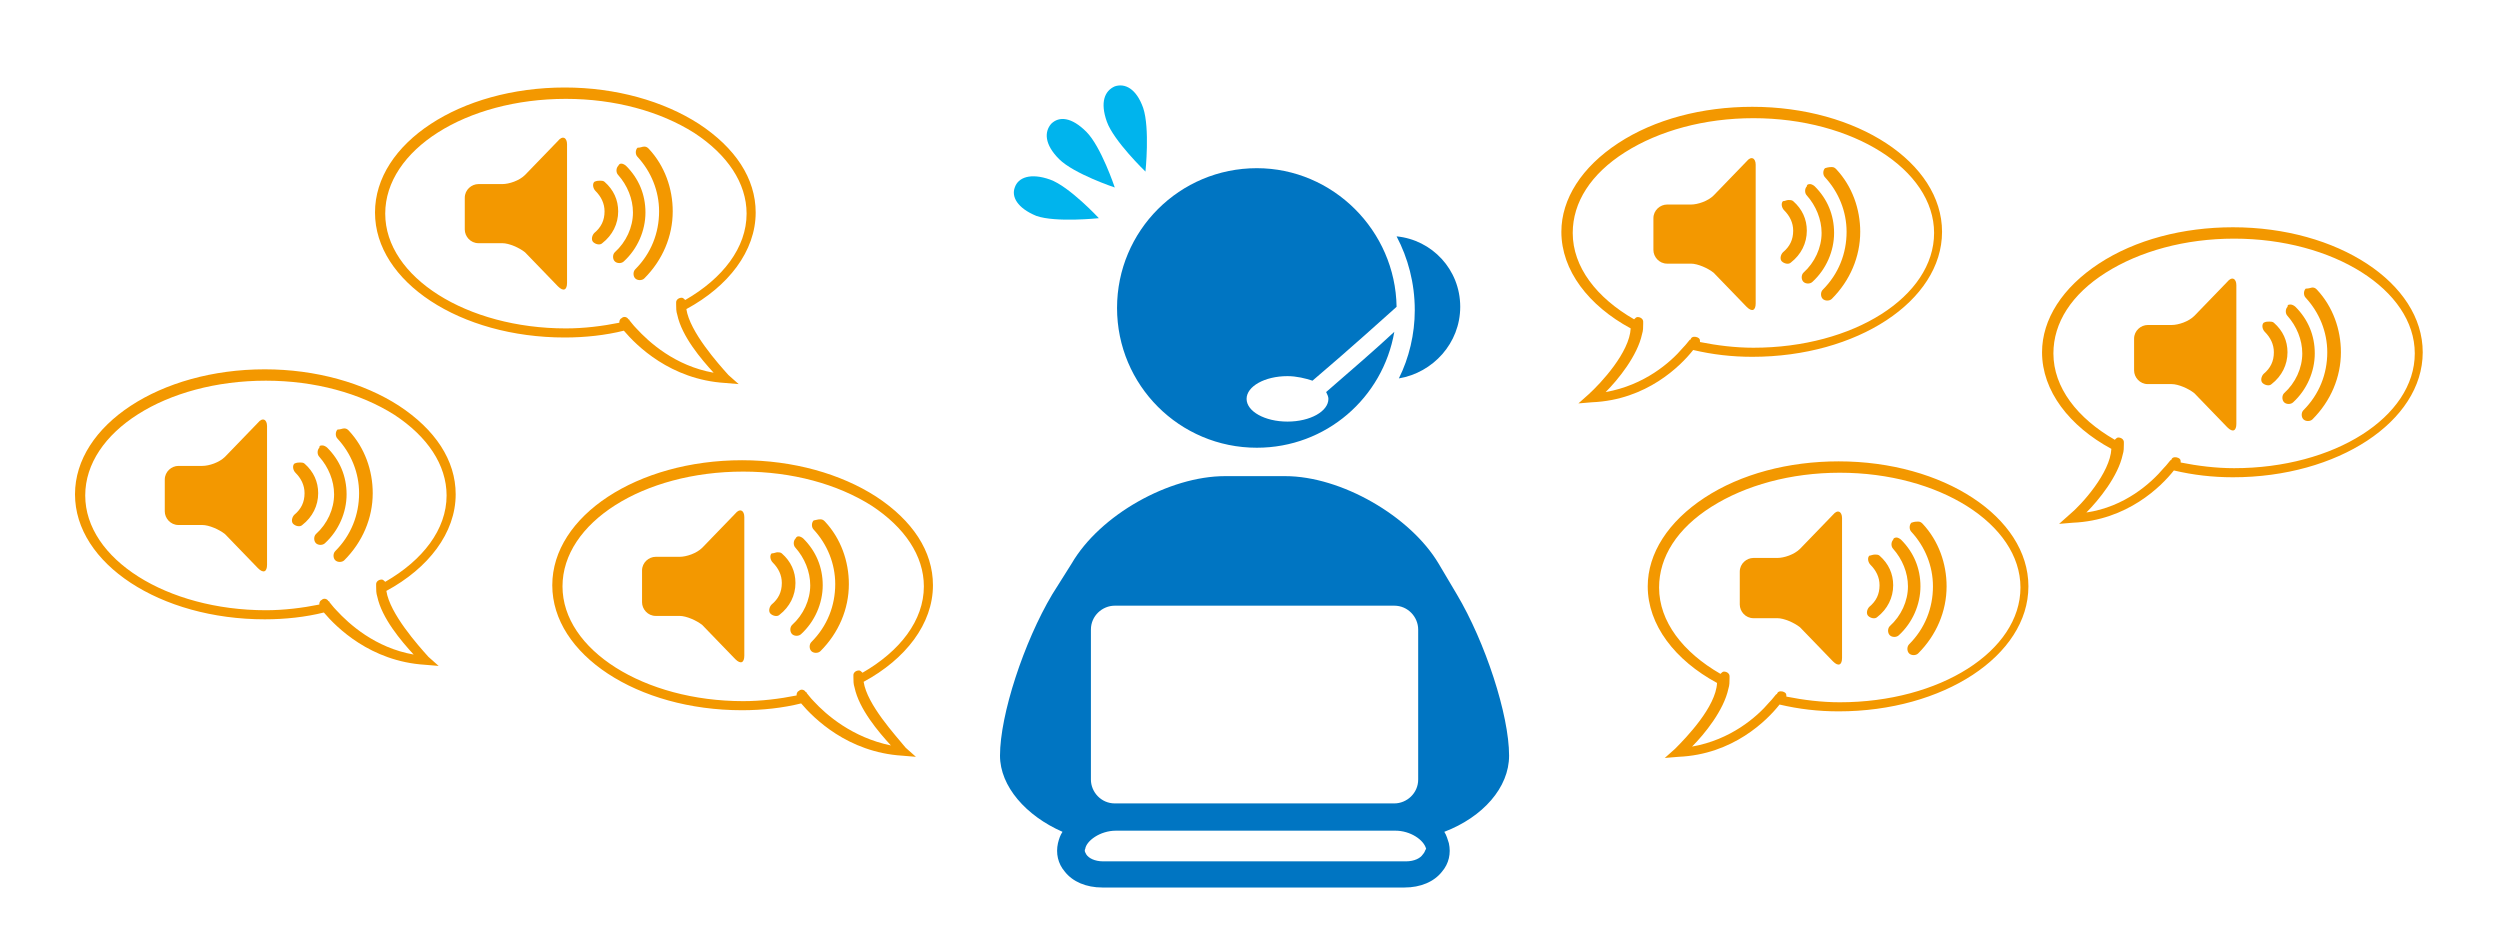 <?xml version="1.0" encoding="UTF-8"?> <!-- Generator: Adobe Illustrator 24.1.3, SVG Export Plug-In . SVG Version: 6.00 Build 0) --> <svg xmlns="http://www.w3.org/2000/svg" xmlns:xlink="http://www.w3.org/1999/xlink" version="1.1" id="レイヤー_1" x="0px" y="0px" viewBox="0 0 220 82" style="enable-background:new 0 0 220 82;" xml:space="preserve"> <style type="text/css"> .st0{fill:#0075C2;} .st1{fill:#00B4ED;} .st2{fill:#F39800;} </style> <g> <g> <g> <path class="st0" d="M128.5,27c0-3.3-2.5-5.9-5.6-6.2c1,1.9,1.6,4.1,1.6,6.5c0,2.1-0.5,4.2-1.4,6C126.1,32.8,128.5,30.2,128.5,27 z"></path> </g> <g> <path class="st0" d="M116.7,34.5c0.1,0.2,0.2,0.4,0.2,0.6c0,1.1-1.6,2-3.6,2s-3.6-0.9-3.6-2s1.6-2,3.6-2c0.8,0,1.6,0.2,2.2,0.4 c3.3-2.8,6.5-5.7,7.4-6.5c-0.1-6.7-5.6-12.2-12.3-12.2c-6.8,0-12.3,5.5-12.3,12.3s5.5,12.3,12.3,12.3c6.1,0,11.1-4.4,12.1-10.2 C121.2,30.6,118.9,32.6,116.7,34.5z"></path> </g> </g> <g> <path class="st1" d="M98.1,16.5c0,0-3.6-1.2-4.9-2.5s-1.3-2.4-0.7-3.1c0.7-0.7,1.8-0.6,3.1,0.7C96.9,12.9,98.1,16.5,98.1,16.5z"></path> <path class="st1" d="M96.7,19.2c0,0-3.8,0.4-5.5-0.2c-1.7-0.7-2.2-1.7-1.9-2.5c0.3-0.9,1.4-1.3,3.1-0.7 C94.1,16.4,96.7,19.2,96.7,19.2z"></path> <path class="st1" d="M100.8,15.1c0,0-2.8-2.7-3.4-4.4C96.8,9,97.2,8,98.1,7.6c0.9-0.3,1.9,0.2,2.5,1.9 C101.2,11.3,100.8,15.1,100.8,15.1z"></path> </g> </g> <g> <g> <path class="st2" d="M14.5,45c0,0.6,0.5,1.2,1.2,1.2h2.1c0.6,0,1.5,0.4,2,0.8l2.9,3c0.5,0.5,0.8,0.3,0.8-0.3V37.5 c0-0.6-0.4-0.8-0.8-0.3l-2.9,3c-0.5,0.5-1.4,0.8-2,0.8h-2.1c-0.6,0-1.2,0.5-1.2,1.2C14.5,42.2,14.5,45,14.5,45z"></path> <g> <g> <path class="st2" d="M30.3,37.7c0.2,0,0.3,0.1,0.4,0.2c1.4,1.5,2.1,3.5,2.1,5.5c0,2.2-0.9,4.3-2.5,5.9c-0.2,0.2-0.6,0.2-0.8,0 c-0.2-0.2-0.2-0.6,0-0.8c1.4-1.4,2.1-3.2,2.1-5.1c0-1.8-0.7-3.5-1.9-4.8c-0.2-0.2-0.2-0.6,0-0.8C30,37.8,30.1,37.7,30.3,37.7z"></path> <path class="st2" d="M28.4,39.2c0.1,0,0.3,0.1,0.4,0.2c1.1,1.1,1.7,2.5,1.7,4.1s-0.7,3.2-1.9,4.3c-0.2,0.2-0.6,0.2-0.8,0 c-0.2-0.2-0.2-0.6,0-0.8c1-0.9,1.6-2.2,1.6-3.5c0-1.2-0.5-2.4-1.3-3.3c-0.2-0.2-0.2-0.6,0-0.8C28.1,39.2,28.2,39.2,28.4,39.2z"></path> <path class="st2" d="M26.4,40.7c0.1,0,0.3,0,0.4,0.1c0.8,0.7,1.2,1.6,1.2,2.6c0,1.1-0.5,2.1-1.4,2.8c-0.2,0.2-0.6,0.1-0.8-0.1 c-0.2-0.2-0.1-0.6,0.1-0.8c0.6-0.5,0.9-1.1,0.9-1.9c0-0.7-0.3-1.3-0.8-1.8c-0.2-0.2-0.3-0.6-0.1-0.8 C26.1,40.7,26.3,40.7,26.4,40.7z"></path> </g> </g> </g> <path class="st2" d="M34,52c3.7-2,6.1-5.1,6.1-8.5c0-3-1.8-5.7-5-7.8c-3.1-2-7.3-3.2-11.8-3.2c-9.2,0-16.7,4.9-16.7,11 s7.5,11,16.7,11l0,0c1.8,0,3.6-0.2,5.2-0.6c1.1,1.3,4.1,4.3,8.9,4.6l1.2,0.1l-0.9-0.8C36.8,56.8,34.3,54,34,52z M29.6,53.7 c-0.3-0.3-0.5-0.6-0.6-0.7c0-0.1-0.1-0.1-0.1-0.1c-0.1-0.2-0.4-0.3-0.6-0.1c-0.2,0.1-0.2,0.3-0.2,0.4c-1.5,0.3-3.1,0.5-4.7,0.5l0,0 c-8.7,0-15.9-4.5-15.9-10.1s7.1-10.1,15.9-10.1c4.3,0,8.3,1.1,11.3,3c2.9,1.9,4.6,4.4,4.6,7.1c0,3-2.1,5.7-5.4,7.6 c-0.1-0.1-0.2-0.2-0.3-0.2c-0.3,0-0.5,0.2-0.5,0.4c0,0.1,0,0.1,0,0.2c0,0.3,0,0.6,0.1,0.9c0.4,1.9,2.1,3.9,3.2,5.1 C33,57,30.7,54.9,29.6,53.7z"></path> </g> <g> <g> <path class="st2" d="M40.9,20.2c0,0.6,0.5,1.2,1.2,1.2h2.1c0.6,0,1.5,0.4,2,0.8l2.9,3c0.5,0.5,0.8,0.3,0.8-0.3V12.7 c0-0.6-0.4-0.8-0.8-0.3l-2.9,3c-0.5,0.5-1.4,0.8-2,0.8h-2.1c-0.6,0-1.2,0.5-1.2,1.2V20.2z"></path> <g> <g> <path class="st2" d="M56.7,12.9c0.2,0,0.3,0.1,0.4,0.2c1.4,1.5,2.1,3.5,2.1,5.5c0,2.2-0.9,4.3-2.5,5.9c-0.2,0.2-0.6,0.2-0.8,0 s-0.2-0.6,0-0.8c1.4-1.4,2.1-3.2,2.1-5.1c0-1.8-0.7-3.5-1.9-4.8c-0.2-0.2-0.2-0.6,0-0.8C56.4,13,56.5,12.9,56.7,12.9z"></path> <path class="st2" d="M54.7,14.4c0.1,0,0.3,0.1,0.4,0.2c1.1,1.1,1.7,2.5,1.7,4.1c0,1.6-0.7,3.2-1.9,4.3c-0.2,0.2-0.6,0.2-0.8,0 s-0.2-0.6,0-0.8c1-0.9,1.6-2.2,1.6-3.5c0-1.2-0.5-2.4-1.3-3.3c-0.2-0.2-0.2-0.6,0-0.8C54.5,14.4,54.6,14.4,54.7,14.4z"></path> <path class="st2" d="M52.8,15.9c0.1,0,0.3,0,0.4,0.1c0.8,0.7,1.2,1.6,1.2,2.6c0,1.1-0.5,2.1-1.4,2.8c-0.2,0.2-0.6,0.1-0.8-0.1 c-0.2-0.2-0.1-0.6,0.1-0.8c0.6-0.5,0.9-1.1,0.9-1.9c0-0.7-0.3-1.3-0.8-1.8c-0.2-0.2-0.3-0.6-0.1-0.8 C52.5,15.9,52.7,15.9,52.8,15.9z"></path> </g> </g> </g> <path class="st2" d="M60.4,27.2c3.7-2,6.1-5.1,6.1-8.5c0-3-1.8-5.7-5-7.8c-3.1-2-7.3-3.2-11.8-3.2c-9.2,0-16.7,4.9-16.7,11 s7.5,11,16.7,11l0,0c1.8,0,3.6-0.2,5.2-0.6c1.1,1.3,4.1,4.3,8.9,4.6l1.2,0.1L64.1,33C63.2,32,60.7,29.2,60.4,27.2z M56,28.9 c-0.3-0.3-0.5-0.6-0.6-0.7c0-0.1-0.1-0.1-0.1-0.1c-0.1-0.2-0.4-0.3-0.6-0.1c-0.2,0.1-0.2,0.3-0.2,0.4c-1.5,0.3-3.1,0.5-4.7,0.5l0,0 c-8.7,0-15.9-4.5-15.9-10.1S41,8.7,49.8,8.7c4.3,0,8.3,1.1,11.3,3c2.9,1.9,4.6,4.4,4.6,7.1c0,3-2.1,5.7-5.4,7.6 c-0.1-0.1-0.2-0.2-0.3-0.2c-0.3,0-0.5,0.2-0.5,0.4c0,0.1,0,0.1,0,0.2c0,0.3,0,0.6,0.1,0.9c0.4,1.9,2.1,3.9,3.2,5.1 C59.4,32.2,57.1,30.1,56,28.9z"></path> </g> <g> <g> <path class="st2" d="M56.5,53c0,0.6,0.5,1.2,1.2,1.2h2.1c0.6,0,1.5,0.4,2,0.8l2.9,3c0.5,0.5,0.8,0.3,0.8-0.3V45.5 c0-0.6-0.4-0.8-0.8-0.3l-2.9,3c-0.5,0.5-1.4,0.8-2,0.8h-2.1c-0.6,0-1.2,0.5-1.2,1.2C56.5,50.2,56.5,53,56.5,53z"></path> <g> <g> <path class="st2" d="M72.2,45.7c0.2,0,0.3,0.1,0.4,0.2c1.4,1.5,2.1,3.5,2.1,5.5c0,2.2-0.9,4.3-2.5,5.9c-0.2,0.2-0.6,0.2-0.8,0 c-0.2-0.2-0.2-0.6,0-0.8c1.4-1.4,2.1-3.2,2.1-5.1c0-1.8-0.7-3.5-1.9-4.8c-0.2-0.2-0.2-0.6,0-0.8C72,45.7,72.1,45.7,72.2,45.7z"></path> <path class="st2" d="M70.3,47.2c0.1,0,0.3,0.1,0.4,0.2c1.1,1.1,1.7,2.5,1.7,4.1c0,1.6-0.7,3.2-1.9,4.3c-0.2,0.2-0.6,0.2-0.8,0 c-0.2-0.2-0.2-0.6,0-0.8c1-0.9,1.6-2.2,1.6-3.5c0-1.2-0.5-2.4-1.3-3.3c-0.2-0.2-0.2-0.6,0-0.8C70.1,47.2,70.2,47.2,70.3,47.2z"></path> <path class="st2" d="M68.4,48.6c0.1,0,0.3,0,0.4,0.1c0.8,0.7,1.2,1.6,1.2,2.6c0,1.1-0.5,2.1-1.4,2.8c-0.2,0.2-0.6,0.1-0.8-0.1 c-0.2-0.2-0.1-0.6,0.1-0.8c0.6-0.5,0.9-1.1,0.9-1.9c0-0.7-0.3-1.3-0.8-1.8c-0.2-0.2-0.3-0.6-0.1-0.8 C68.1,48.7,68.3,48.6,68.4,48.6z"></path> </g> </g> </g> <path class="st2" d="M76,60c3.7-2,6.1-5.1,6.1-8.5c0-3-1.8-5.7-5-7.8c-3.1-2-7.3-3.2-11.8-3.2c-9.2,0-16.7,4.9-16.7,11 s7.5,11,16.7,11l0,0c1.8,0,3.6-0.2,5.2-0.6c1.1,1.3,4.1,4.3,8.9,4.6l1.2,0.1l-0.9-0.8C78.8,64.7,76.3,62,76,60z M71.6,61.7 c-0.3-0.3-0.5-0.6-0.6-0.7c0-0.1-0.1-0.1-0.1-0.1c-0.1-0.2-0.4-0.3-0.6-0.1c-0.2,0.1-0.2,0.3-0.2,0.4c-1.5,0.3-3.1,0.5-4.7,0.5l0,0 c-8.7,0-15.9-4.5-15.9-10.1s7.1-10.1,15.9-10.1c4.3,0,8.3,1.1,11.3,3c2.9,1.9,4.6,4.4,4.6,7.1c0,3-2.1,5.7-5.4,7.6 c-0.1-0.1-0.2-0.2-0.3-0.2c-0.3,0-0.5,0.2-0.5,0.4c0,0.1,0,0.1,0,0.2c0,0.3,0,0.6,0.1,0.9c0.4,1.9,2.1,3.9,3.2,5.1 C75,64.9,72.7,62.9,71.6,61.7z"></path> </g> <g> <g> <path class="st2" d="M145.5,22c0,0.6,0.5,1.2,1.2,1.2h2.1c0.6,0,1.5,0.4,2,0.8l2.9,3c0.5,0.5,0.8,0.3,0.8-0.3V14.5 c0-0.6-0.4-0.8-0.8-0.3l-2.9,3c-0.5,0.5-1.4,0.8-2,0.8h-2.1c-0.6,0-1.2,0.5-1.2,1.2V22z"></path> <g> <g> <path class="st2" d="M161.2,14.7c0.2,0,0.3,0.1,0.4,0.2c1.4,1.5,2.1,3.5,2.1,5.5c0,2.2-0.9,4.3-2.5,5.9c-0.2,0.2-0.6,0.2-0.8,0 s-0.2-0.6,0-0.8c1.4-1.4,2.1-3.2,2.1-5.1c0-1.8-0.7-3.5-1.9-4.8c-0.2-0.2-0.2-0.6,0-0.8C160.9,14.7,161.1,14.7,161.2,14.7z"></path> <path class="st2" d="M159.3,16.2c0.1,0,0.3,0.1,0.4,0.2c1.1,1.1,1.7,2.5,1.7,4.1c0,1.6-0.7,3.2-1.9,4.3c-0.2,0.2-0.6,0.2-0.8,0 s-0.2-0.6,0-0.8c1-0.9,1.6-2.2,1.6-3.5c0-1.2-0.5-2.4-1.3-3.3c-0.2-0.2-0.2-0.6,0-0.8C159,16.2,159.2,16.2,159.3,16.2z"></path> <path class="st2" d="M157.4,17.6c0.1,0,0.3,0,0.4,0.1c0.8,0.7,1.2,1.6,1.2,2.6c0,1.1-0.5,2.1-1.4,2.8c-0.2,0.2-0.6,0.1-0.8-0.1 c-0.2-0.2-0.1-0.6,0.1-0.8c0.6-0.5,0.9-1.1,0.9-1.9c0-0.7-0.3-1.3-0.8-1.8c-0.2-0.2-0.3-0.6-0.1-0.8 C157.1,17.7,157.2,17.6,157.4,17.6z"></path> </g> </g> </g> <path class="st2" d="M139.8,34.7l-0.9,0.8l1.2-0.1c4.8-0.2,7.8-3.2,8.9-4.6c1.7,0.4,3.4,0.6,5.2,0.6l0,0c9.2,0,16.7-4.9,16.7-11 s-7.5-11-16.7-11c-4.4,0-8.6,1.1-11.8,3.2s-5,4.9-5,7.8c0,3.4,2.4,6.5,6.1,8.5C143.4,31,140.9,33.7,139.8,34.7z M141.3,34.5 c1.1-1.1,2.8-3.2,3.2-5.1c0.1-0.3,0.1-0.6,0.1-0.9c0-0.1,0-0.1,0-0.2c0-0.2-0.2-0.4-0.5-0.4c-0.1,0-0.2,0.1-0.3,0.2 c-3.3-1.9-5.4-4.6-5.4-7.6c0-2.7,1.6-5.2,4.6-7.1s7-3,11.3-3c8.7,0,15.9,4.5,15.9,10.1s-7.1,10.1-15.9,10.1l0,0 c-1.6,0-3.2-0.2-4.7-0.5c0-0.2,0-0.3-0.2-0.4c-0.2-0.1-0.5-0.1-0.6,0.1c0,0,0,0.1-0.1,0.1c-0.1,0.1-0.3,0.4-0.6,0.7 C147,31.9,144.7,33.9,141.3,34.5z"></path> </g> <g> <g> <path class="st2" d="M187.8,32.6c0,0.6,0.5,1.2,1.2,1.2h2.1c0.6,0,1.5,0.4,2,0.8l2.9,3c0.5,0.5,0.8,0.3,0.8-0.3V25.1 c0-0.6-0.4-0.8-0.8-0.3l-2.9,3c-0.5,0.5-1.4,0.8-2,0.8H189c-0.6,0-1.2,0.5-1.2,1.2V32.6z"></path> <g> <g> <path class="st2" d="M203.5,25.3c0.2,0,0.3,0.1,0.4,0.2C205.3,27,206,29,206,31c0,2.2-0.9,4.3-2.5,5.9c-0.2,0.2-0.6,0.2-0.8,0 s-0.2-0.6,0-0.8c1.4-1.4,2.1-3.2,2.1-5.1c0-1.8-0.7-3.5-1.9-4.8c-0.2-0.2-0.2-0.6,0-0.8C203.2,25.4,203.4,25.3,203.5,25.3z"></path> <path class="st2" d="M201.6,26.8c0.1,0,0.3,0.1,0.4,0.2c1.1,1.1,1.7,2.5,1.7,4.1c0,1.6-0.7,3.2-1.9,4.3c-0.2,0.2-0.6,0.2-0.8,0 s-0.2-0.6,0-0.8c1-0.9,1.6-2.2,1.6-3.5c0-1.2-0.5-2.4-1.3-3.3c-0.2-0.2-0.2-0.6,0-0.8C201.3,26.8,201.4,26.8,201.6,26.8z"></path> <path class="st2" d="M199.7,28.3c0.1,0,0.3,0,0.4,0.1c0.8,0.7,1.2,1.6,1.2,2.6c0,1.1-0.5,2.1-1.4,2.8c-0.2,0.2-0.6,0.1-0.8-0.1 c-0.2-0.2-0.1-0.6,0.1-0.8c0.6-0.5,0.9-1.1,0.9-1.9c0-0.7-0.3-1.3-0.8-1.8c-0.2-0.2-0.3-0.6-0.1-0.8 C199.4,28.3,199.5,28.3,199.7,28.3z"></path> </g> </g> </g> <path class="st2" d="M182.1,45.3l-0.9,0.8l1.2-0.1c4.8-0.2,7.8-3.2,8.9-4.6c1.7,0.4,3.4,0.6,5.2,0.6l0,0c9.2,0,16.7-4.9,16.7-11 s-7.5-11-16.7-11c-4.4,0-8.6,1.1-11.8,3.2c-3.2,2.1-5,4.9-5,7.8c0,3.4,2.4,6.5,6.1,8.5C185.7,41.6,183.2,44.4,182.1,45.3z M183.6,45.1c1.1-1.1,2.8-3.2,3.2-5.1c0.1-0.3,0.1-0.6,0.1-0.9c0-0.1,0-0.1,0-0.2c0-0.2-0.2-0.4-0.5-0.4c-0.1,0-0.2,0.1-0.3,0.2 c-3.3-1.9-5.4-4.6-5.4-7.6c0-2.7,1.6-5.2,4.6-7.1c3-1.9,7-3,11.3-3c8.7,0,15.9,4.5,15.9,10.1s-7.1,10.1-15.9,10.1l0,0 c-1.6,0-3.2-0.2-4.7-0.5c0-0.2,0-0.3-0.2-0.4c-0.2-0.1-0.5-0.1-0.6,0.1c0,0,0,0.1-0.1,0.1c-0.1,0.1-0.3,0.4-0.6,0.7 C189.3,42.5,187,44.6,183.6,45.1z"></path> </g> <g> <g> <path class="st2" d="M153.1,53.2c0,0.6,0.5,1.2,1.2,1.2h2.1c0.6,0,1.5,0.4,2,0.8l2.9,3c0.5,0.5,0.8,0.3,0.8-0.3V45.6 c0-0.6-0.4-0.8-0.8-0.3l-2.9,3c-0.5,0.5-1.4,0.8-2,0.8h-2.1c-0.6,0-1.2,0.5-1.2,1.2V53.2z"></path> <g> <g> <path class="st2" d="M168.8,45.9c0.2,0,0.3,0.1,0.4,0.2c1.4,1.5,2.1,3.5,2.1,5.5c0,2.2-0.9,4.3-2.5,5.9c-0.2,0.2-0.6,0.2-0.8,0 s-0.2-0.6,0-0.8c1.4-1.4,2.1-3.2,2.1-5.1c0-1.8-0.7-3.5-1.9-4.8c-0.2-0.2-0.2-0.6,0-0.8C168.5,45.9,168.6,45.9,168.8,45.9z"></path> <path class="st2" d="M166.9,47.3c0.1,0,0.3,0.1,0.4,0.2c1.1,1.1,1.7,2.5,1.7,4.1c0,1.6-0.7,3.2-1.9,4.3c-0.2,0.2-0.6,0.2-0.8,0 s-0.2-0.6,0-0.8c1-0.9,1.6-2.2,1.6-3.5c0-1.2-0.5-2.4-1.3-3.3c-0.2-0.2-0.2-0.6,0-0.8C166.6,47.4,166.7,47.3,166.9,47.3z"></path> <path class="st2" d="M165,48.8c0.1,0,0.3,0,0.4,0.1c0.8,0.7,1.2,1.6,1.2,2.6c0,1.1-0.5,2.1-1.4,2.8c-0.2,0.2-0.6,0.1-0.8-0.1 s-0.1-0.6,0.1-0.8c0.6-0.5,0.9-1.1,0.9-1.9c0-0.7-0.3-1.3-0.8-1.8c-0.2-0.2-0.3-0.6-0.1-0.8C164.6,48.9,164.8,48.8,165,48.8z"></path> </g> </g> </g> <path class="st2" d="M147.4,65.9l-0.9,0.8l1.2-0.1c4.8-0.2,7.8-3.2,8.9-4.6c1.7,0.4,3.4,0.6,5.2,0.6l0,0c9.2,0,16.7-4.9,16.7-11 s-7.5-11-16.7-11c-4.4,0-8.6,1.1-11.8,3.2c-3.2,2.1-5,4.9-5,7.8c0,3.4,2.4,6.5,6.1,8.5C151,62.2,148.4,64.9,147.4,65.9z M148.9,65.7c1.1-1.1,2.8-3.2,3.2-5.1c0.1-0.3,0.1-0.6,0.1-0.9c0-0.1,0-0.1,0-0.2c0-0.2-0.2-0.4-0.5-0.4c-0.1,0-0.2,0.1-0.3,0.2 c-3.3-1.9-5.4-4.6-5.4-7.6c0-2.7,1.6-5.2,4.6-7.1c3-1.9,7-3,11.3-3c8.7,0,15.9,4.5,15.9,10.1s-7.1,10.1-15.9,10.1l0,0 c-1.6,0-3.2-0.2-4.7-0.5c0-0.2,0-0.3-0.2-0.4s-0.5-0.1-0.6,0.1c0,0,0,0.1-0.1,0.1c-0.1,0.1-0.3,0.4-0.6,0.7 C154.6,63.1,152.3,65.1,148.9,65.7z"></path> </g> <path class="st0" d="M132.8,66.5c0-3.6-2.1-10-4.6-14.2l-1.6-2.7c-2.5-4.2-8.6-7.7-13.5-7.7h-5.3c-4.9,0-11,3.4-13.5,7.7l-1.7,2.7 C90.1,56.5,88,62.9,88,66.5c0,2.7,2.3,5.3,5.5,6.7c-0.2,0.3-0.3,0.6-0.4,1c-0.2,0.9,0,1.8,0.6,2.5c0.7,0.9,1.9,1.4,3.3,1.4h26.6 c1.4,0,2.6-0.5,3.3-1.4c0.6-0.7,0.8-1.6,0.6-2.5c-0.1-0.3-0.2-0.7-0.4-1C130.5,71.9,132.8,69.3,132.8,66.5z M96,55.4 c0-1.2,1-2.1,2.1-2.1h24.6c1.2,0,2.1,1,2.1,2.1v13.2c0,1.2-1,2.1-2.1,2.1H98.1c-1.2,0-2.1-1-2.1-2.1V55.4z M125.2,75.2 c-0.2,0.3-0.7,0.6-1.5,0.6H97.1c-0.8,0-1.3-0.3-1.5-0.6c-0.1-0.2-0.2-0.3-0.1-0.5c0.1-0.7,1.3-1.6,2.7-1.6h24.6 c1.3,0,2.5,0.8,2.7,1.6C125.4,74.8,125.4,75,125.2,75.2z"></path> </svg> 